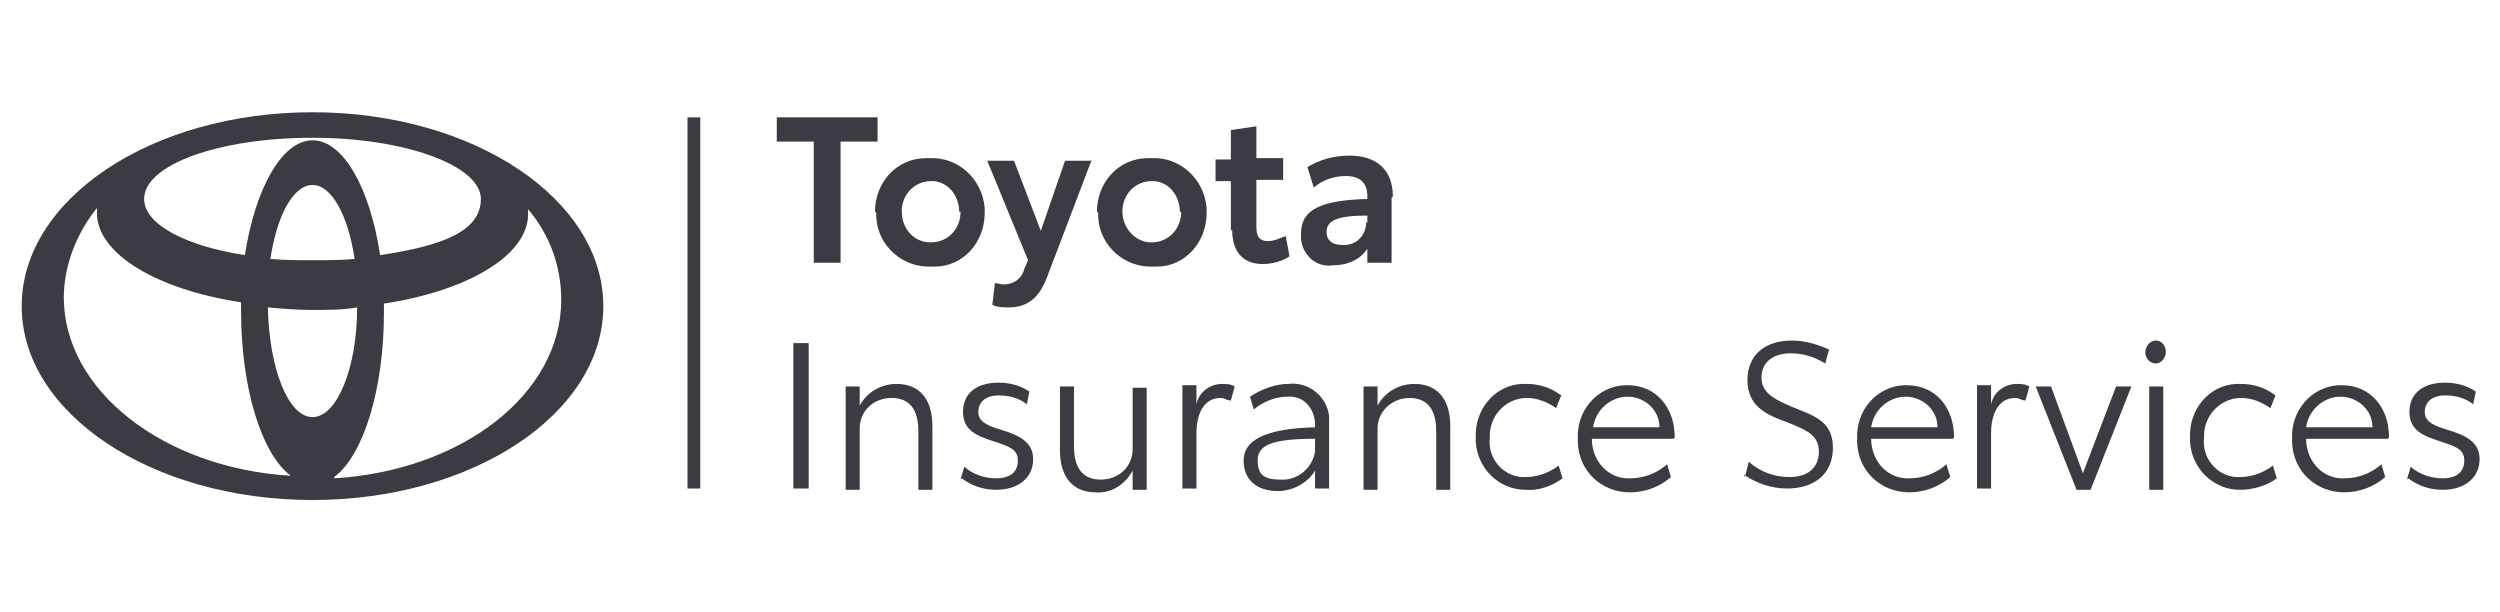 <svg width="196" height="48" id="Layer_1" data-name="Layer 1" xmlns="http://www.w3.org/2000/svg" version="1.1"><defs><style>.cls-1{fill:#3c3a42;stroke-width:0}</style></defs><g id="Group_2929" data-name="Group 2929"><g id="Group_2929-2" data-name="Group 2929-2"><path id="Path_4354" data-name="Path 4354" class="cls-1" d="M60.9 9.2v1.9h2.9v9.5h2.1v-9.5h2.9V9.2h-8z"/></g><g id="Group_2935" data-name="Group 2935"><g id="Group_2930" data-name="Group 2930"><path id="Path_4355" data-name="Path 4355" class="cls-1" d="M68.6 16.6c0-2.3 1.7-4.2 4-4.2h.3c2.2-.1 4.1 1.6 4.3 3.9v.4c0 2.3-1.7 4.2-3.9 4.2H73c-2.2.1-4.2-1.6-4.3-3.9v-.3m6.5-.1c0-1.2-.8-2.3-2-2.4H73c-1.2 0-2.2.9-2.3 2.2v.2c0 1.2.8 2.3 2.1 2.4h.2c1.2 0 2.2-.9 2.3-2.2v-.2"/></g><g id="Group_2931" data-name="Group 2931"><path id="Path_4356" data-name="Path 4356" class="cls-1" d="M85.6 12.5l-3.5 9.2c-.6 1.6-1.5 2.4-3 2.4-.4 0-.9 0-1.3-.2l.2-1.7c.2 0 .5.1.7.1.7 0 1.4-.4 1.6-1.2l.3-.7-3.2-7.8h2.1l2.1 5.5 1.9-5.5h2z"/></g><g id="Group_2932" data-name="Group 2932"><path id="Path_4357" data-name="Path 4357" class="cls-1" d="M86 16.6c0-2.3 1.7-4.2 4-4.2h.3c2.2-.1 4.1 1.6 4.3 3.9v.4c0 2.3-1.7 4.2-3.9 4.2h-.3c-2.2.1-4.2-1.6-4.3-3.9v-.3m6.4-.1c0-1.2-.8-2.3-2-2.4h-.2c-1.2 0-2.2.9-2.3 2.2v.2c0 1.2.9 2.3 2.1 2.4h.2c1.2 0 2.2-.9 2.3-2.2v-.2"/></g><g id="Group_2933" data-name="Group 2933"><path id="Path_4358" data-name="Path 4358" class="cls-1" d="M96.5 18.1v-3.9h-1.2v-1.7h1.2v-2.3l2-.3v2.5h2.1v1.7h-2.1v3.7c0 .8.3 1.1.9 1.1.5 0 .9-.2 1.4-.4l.3 1.6c-.6.4-1.4.6-2.1.6-1.5 0-2.4-.9-2.4-2.7"/></g><g id="Group_2934" data-name="Group 2934"><path id="Path_4359" data-name="Path 4359" class="cls-1" d="M109.1 15.5v5.1h-1.9v-1.1c-.6.9-1.6 1.3-2.7 1.3-1.3.2-2.4-.8-2.5-2.1v-.4c0-1.9 1.6-2.6 5.2-2.7v-.2c0-1-.5-1.6-1.7-1.6-.9 0-1.8.3-2.5.9l-.5-1.6c1-.6 2.1-.9 3.3-.9 2 0 3.4 1 3.4 3.2m-2 2.1v-.6c-2.4 0-3.2.4-3.2 1.3 0 .6.4 1 1.2 1 1 .1 1.8-.6 1.9-1.6v-.2"/></g></g><path id="Path_4361" data-name="Path 4361" class="cls-1" d="M53.9 38.3h1V9.2h-1v29.1z"/><g id="Group_2936" data-name="Group 2936"><path id="Path_4362" data-name="Path 4362" class="cls-1" d="M62.2 26.9v11.4h1.2V26.9h-1.2z"/></g><g id="Group_2948" data-name="Group 2948"><g id="Group_2937" data-name="Group 2937"><path id="Path_4363" data-name="Path 4363" class="cls-1" d="M73.1 33.4v5H72v-4.6c0-1.7-.7-2.6-2.1-2.6-1.4 0-2.5 1-2.5 2.4v4.8h-1.1v-8.1h1.1v1.5c.6-1.1 1.7-1.7 2.9-1.7 1.7 0 2.8 1.1 2.8 3.3"/></g><g id="Group_2938" data-name="Group 2938"><path id="Path_4364" data-name="Path 4364" class="cls-1" d="M75.3 37.6l.3-1c.7.6 1.6.9 2.5.9 1.1 0 1.7-.5 1.7-1.4s-.7-1.1-1.9-1.5c-1.2-.4-2.4-.8-2.4-2.3s1.1-2.3 2.8-2.3c.8 0 1.7.2 2.4.7l-.2 1c-.6-.5-1.4-.7-2.2-.7-1 0-1.6.5-1.6 1.3s.8 1.1 1.8 1.4c1.3.4 2.5.9 2.5 2.3s-1.1 2.4-2.9 2.4c-1 0-1.9-.3-2.7-.9"/></g><g id="Group_2939" data-name="Group 2939"><path id="Path_4365" data-name="Path 4365" class="cls-1" d="M89.9 30.3v8.1h-1.1v-1.5c-.6 1.1-1.7 1.8-2.9 1.7-1.7 0-2.8-1.1-2.8-3.3v-5h1.1V35c0 1.7.7 2.6 2.1 2.6 1.4 0 2.5-1 2.5-2.4v-4.8h1.1z"/></g><g id="Group_2940" data-name="Group 2940"><path id="Path_4366" data-name="Path 4366" class="cls-1" d="M96.8 30.3l-.3 1.1c-.3 0-.5-.2-.8-.2-1.3 0-1.9 1.2-1.9 2.8v4.3h-1.1v-8.1h1.1v1.5c.2-1 1.1-1.6 2-1.6.3 0 .7 0 1 .2"/></g><g id="Group_2941" data-name="Group 2941"><path id="Path_4367" data-name="Path 4367" class="cls-1" d="M104.2 33.3v5h-1.1v-1.4c-.6 1-1.8 1.6-2.9 1.6-1.7 0-2.7-.9-2.7-2.4s1.5-2.5 5.6-2.6v-.2c0-1.1-.7-2.1-1.8-2.2h-.4c-.9 0-1.9.4-2.6 1l-.3-1c.9-.6 2-1 3-1 1.5-.2 3 .9 3.2 2.5v.7m-1.1 1.9v-.8c-3.4 0-4.5.5-4.5 1.7s.6 1.5 1.8 1.5c1.3.1 2.5-.9 2.7-2.2v-.2"/></g><g id="Group_2942" data-name="Group 2942"><path id="Path_4368" data-name="Path 4368" class="cls-1" d="M113.7 33.4v5h-1.1v-4.6c0-1.7-.7-2.6-2.1-2.6-1.3 0-2.5 1-2.5 2.4v4.8h-1.1v-8.1h1.1v1.5c.6-1.1 1.7-1.7 2.9-1.7 1.7 0 2.8 1.1 2.8 3.3"/></g><g id="Group_2943" data-name="Group 2943"><path id="Path_4369" data-name="Path 4369" class="cls-1" d="M115.7 34.3c-.1-2.2 1.5-4.1 3.6-4.2h.4c1 0 1.9.3 2.7.9l-.4 1c-.7-.5-1.5-.8-2.3-.8-1.5 0-2.8 1.2-2.9 2.8v.3c-.2 1.6 1 3 2.5 3.1h.3c.9 0 1.8-.3 2.6-.9l.3 1c-.8.6-1.9 1-2.9.9-2.1 0-3.8-1.7-3.9-3.8v-.4"/></g><g id="Group_2944" data-name="Group 2944"><path id="Path_4370" data-name="Path 4370" class="cls-1" d="M131.2 34.4h-6.4c0 1.6 1.1 3 2.7 3.1h.3c1.1 0 2.1-.4 2.9-1.1l.3 1c-.9.8-2.1 1.2-3.2 1.2-2.2 0-4-1.6-4.1-3.9v-.3c-.1-2.2 1.5-4.1 3.7-4.2h.2c2.2 0 3.7 1.7 3.7 4.1zm-1.1-.9c0-1.4-1.2-2.4-2.5-2.4s-2.5 1-2.7 2.4h5.2z"/></g><g id="Group_2945" data-name="Group 2945"><path id="Path_4371" data-name="Path 4371" class="cls-1" d="M136.8 37.4l.3-1.2c.9.8 2 1.2 3.2 1.2 1.4 0 2.3-.7 2.3-2s-1-1.7-2.5-2.3c-1.7-.6-3.1-1.3-3.1-3.3s1.4-3.1 3.5-3.1c1 0 2 .3 2.9.7l-.3 1.1c-.8-.5-1.7-.8-2.7-.8-1.4 0-2.3.7-2.3 1.9s1 1.7 2.4 2.3c1.7.7 3.2 1.1 3.2 3.2s-1.5 3.2-3.6 3.2c-1.2 0-2.4-.4-3.4-1.1"/></g><g id="Group_2946" data-name="Group 2946"><path id="Path_4372" data-name="Path 4372" class="cls-1" d="M153.1 34.4h-6.4c0 1.6 1.1 3 2.7 3.1h.3c1.1 0 2.1-.4 2.9-1.1l.3 1c-.9.8-2.1 1.2-3.2 1.2-2.2 0-4-1.6-4.1-3.9v-.3c-.1-2.2 1.5-4.1 3.7-4.2h.2c2.2 0 3.7 1.7 3.7 4.1zm-1.2-.9c0-1.4-1.2-2.4-2.5-2.4s-2.5 1-2.7 2.4h5.2z"/></g><g id="Group_2947" data-name="Group 2947"><path id="Path_4373" data-name="Path 4373" class="cls-1" d="M159.1 30.3l-.3 1.1c-.3 0-.5-.2-.8-.2-1.3 0-1.9 1.2-1.9 2.8v4.3H155v-8.1h1.1v1.5c.2-1 1.1-1.6 2-1.6.3 0 .7 0 1 .2"/></g></g><g id="Group_2949" data-name="Group 2949"><path id="Path_4375" data-name="Path 4375" class="cls-1" d="M165.9 30.3l-2.6 6.8-2.5-6.8h-1.2l3.2 8.1h1.1l3.2-8.1h-1.2z"/></g><g id="Group_2955" data-name="Group 2955"><g id="Group_2950" data-name="Group 2950"><path id="Path_4376" data-name="Path 4376" class="cls-1" d="M168.2 27.6c0-.5.4-.9.8-.9.5 0 .8.4.8.9s-.4.9-.8.9-.8-.4-.8-.8m.3 2.6h1.1v8.1h-1.1v-8.1z"/></g><g id="Group_2951" data-name="Group 2951"><path id="Path_4377" data-name="Path 4377" class="cls-1" d="M171.7 34.3c-.1-2.2 1.5-4.1 3.6-4.2h.4c1 0 1.9.3 2.7.9l-.4 1c-.7-.5-1.5-.8-2.3-.8-1.5 0-2.8 1.2-2.9 2.8v.3c-.2 1.6 1 3 2.5 3.1h.3c.9 0 1.8-.3 2.6-.9l.3 1c-.8.6-1.9.9-2.9.9-2.1 0-3.8-1.7-3.9-3.8v-.4"/></g><g id="Group_2952" data-name="Group 2952"><path id="Path_4378" data-name="Path 4378" class="cls-1" d="M187.2 34.4h-6.4c0 1.6 1.1 3 2.7 3.1h.3c1.1 0 2.1-.4 2.9-1.1l.3 1c-.9.8-2.1 1.2-3.2 1.2-2.2 0-4-1.6-4.1-3.9v-.3c-.1-2.2 1.5-4.1 3.7-4.2h.2c2.2 0 3.7 1.7 3.7 4.1zm-1.2-.9c0-1.4-1.2-2.4-2.5-2.4s-2.5 1-2.7 2.4h5.2z"/></g><g id="Group_2953" data-name="Group 2953"><path id="Path_4379" data-name="Path 4379" class="cls-1" d="M188.7 37.6l.3-1c.7.6 1.6.9 2.5.9 1.1 0 1.7-.5 1.7-1.4s-.7-1.1-1.9-1.5c-1.2-.4-2.4-.8-2.4-2.3s1.1-2.3 2.8-2.3c.8 0 1.7.2 2.4.7l-.2 1c-.6-.5-1.4-.7-2.2-.7-1 0-1.6.5-1.6 1.3s.8 1.1 1.8 1.4c1.3.4 2.5.9 2.5 2.3s-1.1 2.4-2.9 2.4c-1 0-1.9-.3-2.7-.9"/></g><g id="Group_2954" data-name="Group 2954"><path id="Path_4380" data-name="Path 4380" class="cls-1" d="M24.5 8.8C11.9 8.8 1.7 15.6 1.7 24s10.2 15.2 22.8 15.2S47.3 32.4 47.3 24 37.1 8.8 24.5 8.8m0 23.9c-1.9 0-3.4-3.8-3.5-8.6 1.1.1 2.3.2 3.5.2s2.4 0 3.5-.2c0 4.8-1.6 8.6-3.5 8.6m-3.3-12.4c.5-3.4 1.8-5.8 3.3-5.8s2.8 2.4 3.3 5.8c-1 .1-2.1.1-3.3.1s-2.2 0-3.3-.1m3.3-9.3c-2.4 0-4.5 3.8-5.3 9-4.6-.7-7.9-2.4-7.9-4.4 0-2.7 5.9-4.8 13.2-4.8s13.2 2.2 13.2 4.8-3.2 3.7-7.9 4.4c-.8-5.3-2.9-9-5.3-9M5 23.4c0-2.6 1-5.1 2.6-7.1v.4c0 3.2 4.7 6 11.3 7v.7c0 6 1.6 11.2 3.9 12.9-10-.6-17.8-6.7-17.8-14m21.2 14.1c2.3-1.7 3.9-6.9 3.9-12.9v-.7c6.6-1 11.3-3.8 11.3-7v-.4c1.7 2 2.6 4.5 2.6 7.1 0 7.4-7.8 13.4-17.8 14"/></g></g></g></svg>